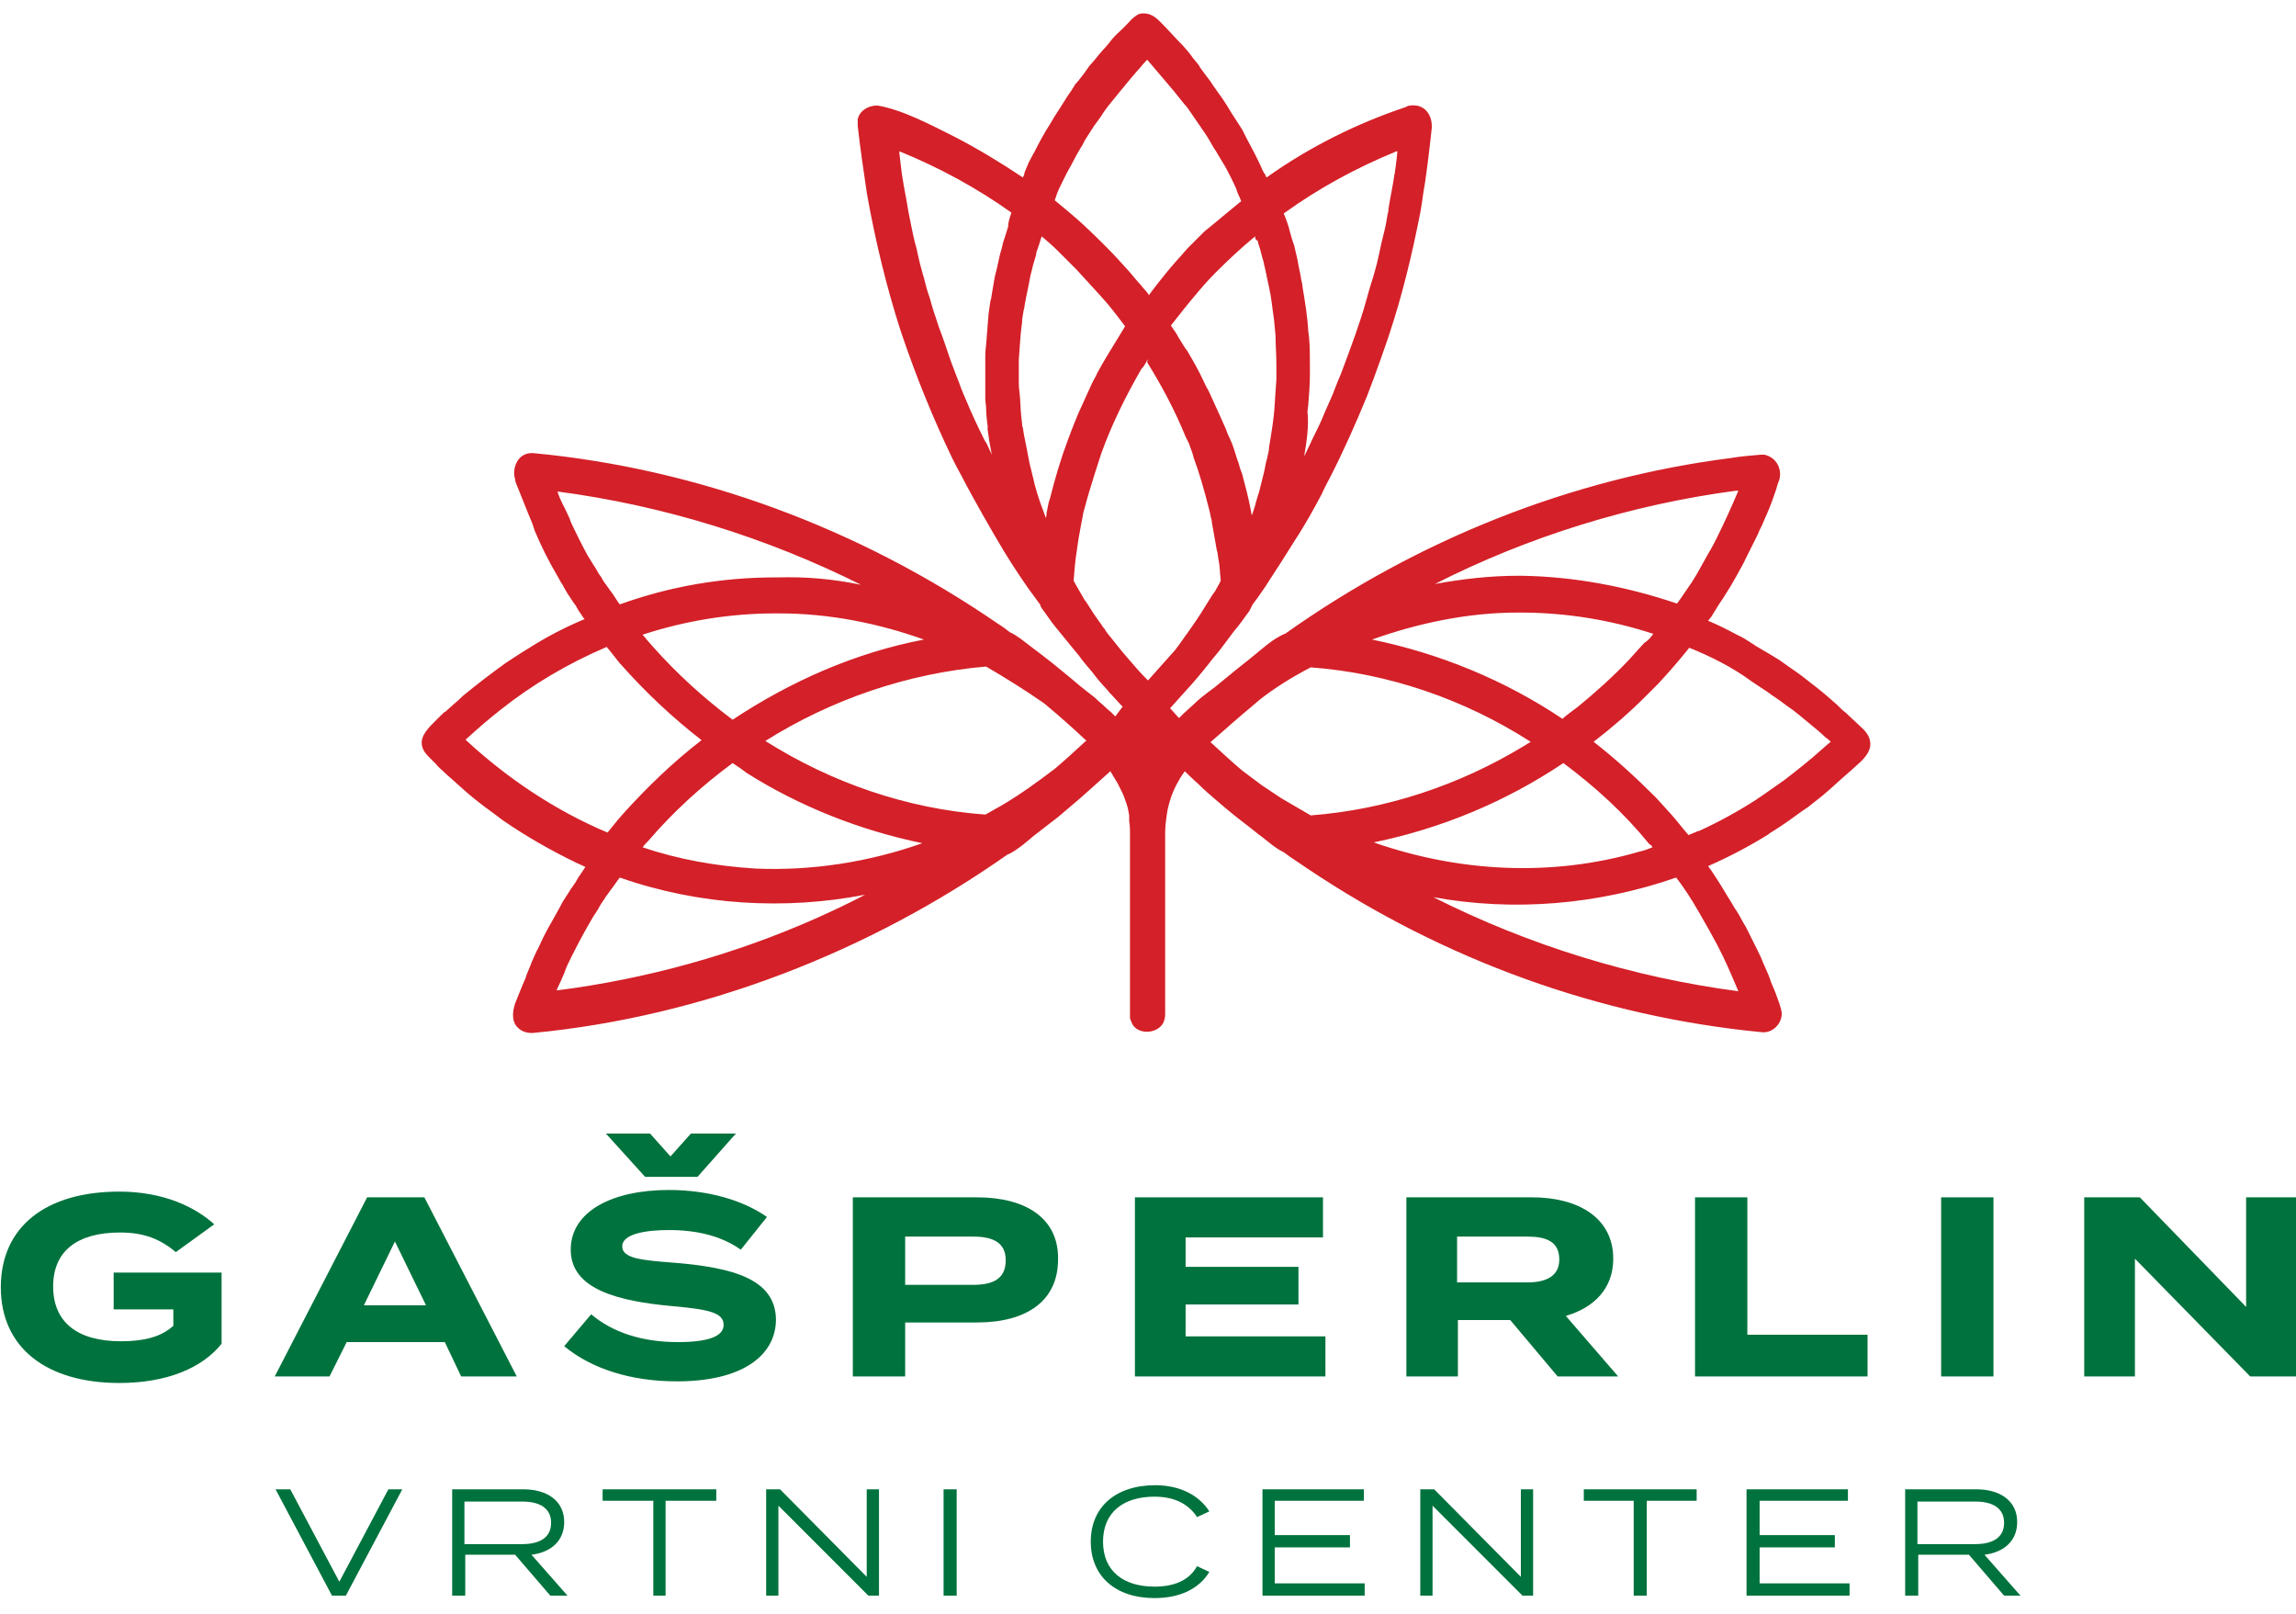<?xml version="1.0" encoding="utf-8"?>
<!-- Generator: Adobe Illustrator 18.1.1, SVG Export Plug-In . SVG Version: 6.00 Build 0)  -->
<svg version="1.1" id="Layer_1" xmlns="http://www.w3.org/2000/svg" xmlns:xlink="http://www.w3.org/1999/xlink" x="0px" y="0px"
	 viewBox="0 0 280.8 197.4" enable-background="new 0 0 280.8 197.4" xml:space="preserve">
<g>
	<g>
		<path fill="#00723D" d="M27.1,155.6H13.9v4.5h7.3v2c-1.5,1.4-3.7,1.9-6.4,1.9c-5.3,0-8.3-2.3-8.3-6.7c0-4.3,2.9-6.6,8.2-6.6
			c2.9,0,4.9,0.8,6.8,2.4l4.7-3.4c-2.3-2.1-6.2-4-11.6-4c-9,0-14.5,4.3-14.5,11.7c0,7.4,5.6,11.7,14.5,11.7c5.9,0,10.2-1.9,12.5-4.8
			V155.6z"/>
		<path fill="#00723D" d="M44.5,159.6l3.8-7.8l3.8,7.8H44.5z M56.4,168.3h6.8l-11.3-21.9h-7l-11.3,21.9h6.7l2.1-4.2h12L56.4,168.3z"
			/>
		<path fill="#00723D" d="M82.5,154.4c-3.9-0.3-6.4-0.5-6.4-2c0-1.6,3.1-2,5.7-2c3.4,0,6.4,0.7,8.8,2.4l3.2-4c-3-2.1-7.3-3.3-12-3.3
			c-6.9,0-12,2.6-12,7.3c0,4.9,5.9,6.3,12.4,6.9c4.5,0.4,6.3,0.8,6.3,2.3c0,1.4-1.9,2.1-5.6,2.1c-4.4,0-8-1.2-10.6-3.4l-3.3,3.9
			c3.4,2.8,8.2,4.3,13.8,4.3c7.9,0,12.1-3.1,12.1-7.6C94.8,156.4,89.7,155,82.5,154.4z M74.1,138.6h5.4l2.5,2.8l2.5-2.8H90l-4.7,5.3
			h-6.4L74.1,138.6z"/>
		<path fill="#00723D" d="M119,157.1h-8.3v-5.9h8.3c2.4,0,4,0.7,4,2.9C123,156.4,121.4,157.1,119,157.1z M119.5,146.4h-15.2v21.9
			h6.4v-6.6h8.8c6,0,9.9-2.6,9.9-7.7C129.5,149,125.5,146.4,119.5,146.4z"/>
		<polygon fill="#00723D" points="145,163.4 145,159.5 158.8,159.5 158.8,154.9 145,154.9 145,151.3 161.8,151.3 161.8,146.4 
			138.8,146.4 138.8,168.3 162.1,168.3 162.1,163.4 		"/>
		<path fill="#00723D" d="M178.2,156.7v-5.5h8.6c2.3,0,3.9,0.6,3.9,2.8c0,2.1-1.7,2.8-3.9,2.8H178.2z M197.9,168.3l-6.4-7.4
			c3.4-1,5.8-3.3,5.8-7c0-5-4.3-7.5-9.9-7.5h-15.4v21.9h6.3v-6.9h6.4l5.8,6.9H197.9z"/>
		<polygon fill="#00723D" points="213.7,163.2 213.7,146.4 207.3,146.4 207.3,168.3 228.4,168.3 228.4,163.2 		"/>
		<rect x="237.4" y="146.4" fill="#00723D" width="6.4" height="21.9"/>
		<polygon fill="#00723D" points="274.7,146.4 274.7,159.8 261.7,146.4 254.9,146.4 254.9,168.3 261.1,168.3 261.1,153.9 
			275.2,168.3 280.8,168.3 280.8,146.4 		"/>
	</g>
	<g>
		<polygon fill="#00723D" points="33.7,182.1 40.6,195.1 42.3,195.1 49.2,182.1 47.5,182.1 41.5,193.4 35.5,182.1 		"/>
		<path fill="#00723D" d="M56.8,188.7v-5.1h7.1c2.1,0,3.5,0.8,3.5,2.6c0,1.8-1.4,2.6-3.5,2.6H56.8z M69.4,195.1l-4.4-5
			c2.4-0.3,4-1.7,4-4c0-2.6-2.1-4-5-4h-8.7v13h1.6v-5H63l4.3,5H69.4z"/>
		<polygon fill="#00723D" points="87.6,182.1 73.7,182.1 73.7,183.5 79.9,183.5 79.9,195.1 81.4,195.1 81.4,183.5 87.6,183.5 		"/>
		<polygon fill="#00723D" points="106,182.1 106,192.8 95.4,182.1 93.7,182.1 93.7,195.1 95.2,195.1 95.2,184.1 106.2,195.1 
			107.5,195.1 107.5,182.1 		"/>
		<rect x="115.4" y="182.1" fill="#00723D" width="1.6" height="13"/>
		<path fill="#00723D" d="M141.2,194c-3.8,0-6.3-1.9-6.3-5.5c0-3.6,2.5-5.5,6.3-5.5c2.3,0,4.1,0.8,5.2,2.5l1.5-0.7
			c-1.2-1.9-3.5-3.2-6.6-3.2c-4.9,0-7.9,2.7-7.9,6.9c0,4.2,3,6.9,7.8,6.9c3.2,0,5.5-1.2,6.7-3.2l-1.5-0.7
			C145.4,193.3,143.5,194,141.2,194z"/>
		<polygon fill="#00723D" points="155.9,193.6 155.9,189.2 165.1,189.2 165.1,187.7 155.9,187.7 155.9,183.5 166.8,183.5 
			166.8,182.1 154.4,182.1 154.4,195.1 166.9,195.1 166.9,193.6 		"/>
		<polygon fill="#00723D" points="186,182.1 186,192.8 175.4,182.1 173.7,182.1 173.7,195.1 175.2,195.1 175.2,184.1 186.2,195.1 
			187.5,195.1 187.5,182.1 		"/>
		<polygon fill="#00723D" points="207.5,182.1 193.7,182.1 193.7,183.5 199.8,183.5 199.8,195.1 201.4,195.1 201.4,183.5 
			207.5,183.5 		"/>
		<polygon fill="#00723D" points="215.2,193.6 215.2,189.2 224.4,189.2 224.4,187.7 215.2,187.7 215.2,183.5 226,183.5 226,182.1 
			213.6,182.1 213.6,195.1 226.2,195.1 226.2,193.6 		"/>
		<path fill="#00723D" d="M234.5,188.7v-5.1h7.1c2.1,0,3.5,0.8,3.5,2.6c0,1.8-1.4,2.6-3.5,2.6H234.5z M247.1,195.1l-4.4-5
			c2.4-0.3,4-1.7,4-4c0-2.6-2.1-4-5-4H233v13h1.6v-5h6.2l4.3,5H247.1z"/>
	</g>
	<path fill-rule="evenodd" clip-rule="evenodd" fill="#D42028" d="M151.8,24.6c-0.1-0.3-0.3-0.7-0.3-0.7c-0.2-0.4-0.3-0.8-0.3-0.8
		c-0.4-0.9-0.9-1.9-1.4-2.8l-0.6-1c-0.2-0.3-0.4-0.7-0.6-1c-0.1-0.1-0.1-0.1-0.2-0.3c-0.4-0.7-0.8-1.4-1.3-2.1l-1.1-1.6
		c-0.8-1.2-0.9-1.3-1.1-1.5c-0.5-0.6-1.2-1.5-1.2-1.5c-0.5-0.6-1.1-1.3-1.1-1.3c-0.6-0.7-1.1-1.3-1.7-2l-0.6-0.7c0,0,0,0-0.1,0.1
		c-0.3,0.3-0.7,0.8-0.7,0.8c-0.9,1-1.8,2.1-2.7,3.2c0,0-0.8,1-1.3,1.6c-0.2,0.3-0.4,0.5-0.9,1.3c-0.2,0.3-0.3,0.4-0.8,1.1l-0.9,1.4
		c-0.2,0.3-0.2,0.3-0.5,0.9c-0.5,0.8-1,1.7-1.4,2.5l-0.5,0.9c-0.5,1-0.6,1.2-0.6,1.2c-0.3,0.6-0.6,1.2-0.8,1.9c-0.1,0.2,0,0-0.1,0.3
		c1.1,0.9,2.2,1.8,3.3,2.8c0,0,1.3,1.2,2.3,2.2l0.8,0.8c0.9,0.9,1.8,1.9,2.7,2.9l1.1,1.3c0.3,0.3,0.6,0.7,0.6,0.7
		c0.3,0.3,0.6,0.7,0.6,0.7l0.1,0.2c0.2-0.3,0.4-0.5,0.6-0.8l0.7-0.9c0.7-0.9,0.9-1.1,1.3-1.6l0.6-0.7c0.7-0.8,1-1.1,1.5-1.7
		c0,0,1.2-1.2,2.1-2.1C148.8,27.1,150.3,25.8,151.8,24.6z M123.7,26c-4.2-3-8.8-5.5-13.7-7.5c0,0,0,0.2,0,0.3
		c0.1,0.8,0.2,1.7,0.3,2.5c0,0,0.1,0.6,0.2,1.2c0,0.3,0.1,0.3,0.1,0.6c0,0,0.3,1.5,0.5,2.8l0.3,1.5c0.2,1,0.4,2,0.7,3
		c0,0,0.2,1,0.4,1.8C112.7,33,113,34,113,34c0.2,0.8,0.4,1.6,0.7,2.4c0,0,0.4,1.5,0.8,2.6c0,0,0.3,1,0.7,2c0,0,0.6,1.7,1.1,3.2
		c0.4,1.1,1,2.6,1,2.6c0.3,0.9,0.8,2,0.8,2c0.7,1.7,1.5,3.4,2.3,5l0.3,0.5l0.6,1.3c-0.1-0.5-0.2-1.1-0.3-1.6l-0.1-0.7
		c-0.2-1.3-0.1-0.9-0.1-1.1c0,0-0.2-1.4-0.2-2.3c0-0.4-0.1-0.8-0.1-1.1c0-0.4,0-0.8,0-0.8c0-0.6,0-1.3,0-1.3c0-0.7,0-0.4,0-1
		c0,0,0,0,0-0.8l0-0.8c0-0.4,0-0.6,0-0.6c0-0.6,0.1-1.3,0.1-1.3c0.1-1.3,0.2-2.5,0.3-3.8l0.1-0.7c0.2-1.3,0.1-0.9,0.2-1.1
		c0,0,0.2-1.3,0.4-2.4c0.1-0.6,0.3-1.3,0.3-1.3c0.3-1.3,0.3-1.4,0.4-1.8l0.2-0.7c0.3-1.3,0.2-0.8,0.3-1.1l0.5-1.6
		C123.3,27.1,123.5,26.6,123.7,26z M159.5,55.8l0.1-0.2c0.4-0.8,0.9-1.9,0.9-1.9c0.5-1,1-2,1.4-3c0,0,0.6-1.4,1.1-2.5
		c0.4-1.1,1-2.5,1-2.5c0.6-1.6,1.2-3.2,1.8-4.9l0.2-0.6c0,0,0.7-2,1.1-3.5c0,0,0.4-1.5,0.8-2.7c0,0,0.3-1,0.5-1.8
		c0.2-0.8,0.4-1.8,0.4-1.8c0.2-1,0.5-2,0.7-3c0,0,0.1-0.6,0.2-1.2c0.1-0.3,0.1-0.3,0.1-0.6l0.1-0.6l0.1-0.6c0,0,0.3-1.5,0.5-2.8
		c0-0.3,0.1-0.3,0.1-0.6c0,0,0.2-1.3,0.3-2.5c0,0,0,0-0.1,0c-4.9,2-9.5,4.5-13.8,7.6c0.1,0.2,0.1,0.3,0.2,0.5c0,0,0.4,1,0.6,1.9
		l0.2,0.7c0.1,0.3,0.2,0.6,0.3,0.9c0.1,0.5,0.3,1.3,0.3,1.3c0.1,0.4,0.1,0.5,0.1,0.5c0.1,0.6,0.3,1.5,0.3,1.5
		c0.1,0.4,0.1,0.6,0.1,0.6c0.1,0.5,0.2,0.8,0.2,1.1c0.3,1.8,0.6,3.6,0.7,5.4l0.1,0.8c0.1,1.2,0.1,2.4,0.1,3.6v0.8
		c0,1.3-0.1,2.5-0.2,3.8l-0.1,0.8C160.1,52.1,159.8,54,159.5,55.8z M153.5,28.9c-1.7,1.4-3.3,2.9-4.8,4.4c0,0-1.2,1.2-2.1,2.3
		c-1.2,1.4-2.3,2.8-3.4,4.2c0.6,0.9,0.7,1,0.9,1.4c0.7,1.1,0.7,1.2,1.1,1.7c0.7,1.2,1.4,2.4,2,3.7c0.4,0.9,0.6,1.1,0.8,1.6
		c0.5,1.1,1,2.2,1.5,3.3c0,0,0.2,0.5,0.4,0.9c0.3,0.8,0.2,0.6,0.5,1.2l0.3,0.7c0.3,0.8,0.5,1.6,0.8,2.4c0.2,0.8,0.3,0.9,0.4,1.2
		c0.4,1.5,0.8,3,1.1,4.6c0,0,0,0.2,0.1,0.5c0.2-0.5,0.3-0.9,0.3-0.9c0.1-0.2,0.1-0.4,0.2-0.7c0.1-0.3,0.2-0.7,0.3-1
		c0.1-0.2,0,0,0.2-0.7c0.2-0.8,0.5-2,0.5-2c0-0.2,0.1-0.3,0.1-0.5c0.1-0.6,0.3-1.3,0.3-1.3c0-0.2,0.1-0.3,0.1-0.5
		c0.1-0.3,0.1-0.7,0.1-0.7c0.3-1.8,0.6-3.5,0.7-5.3c0,0,0.1-1.7,0.2-3c0-0.4,0-0.7,0-1.1v-0.7c0-1.2-0.1-2.4-0.1-3.5
		c0,0-0.1-1.2-0.2-2.1c-0.2-1.3-0.3-2.6-0.6-3.9l-0.2-0.9c0-0.2-0.1-0.3-0.1-0.5c0-0.2-0.1-0.3-0.1-0.5c-0.1-0.3-0.1-0.6-0.2-0.8
		c0-0.2,0-0.1-0.1-0.5c-0.2-0.6-0.3-1.2-0.5-1.8c-0.1-0.2,0,0-0.2-0.7C153.6,29.4,153.5,29.2,153.5,28.9z M127.4,28.9
		c0,0.1-0.1,0.2-0.1,0.3c0,0-0.3,1-0.5,1.5c-0.1,0.2,0,0.1-0.1,0.5c-0.4,1.3-0.4,1.4-0.5,1.8l-0.2,0.8c-0.2,1.2-0.5,2.4-0.7,3.6
		c0,0.2,0,0.1-0.1,0.5c-0.2,1.1-0.2,1.2-0.2,1.5c-0.2,1.5-0.2,1.9-0.3,3.2l-0.1,1.4c0,0.4,0,1.1,0,1.1c0,0.7,0,0.7,0,0.7
		c0,0.2,0,0.3,0,1.1c0,0.5,0.1,1.2,0.1,1.2c0.1,0.9,0.1,1.9,0.2,2.8l0.1,0.9c0,0.2,0,0.3,0.1,0.5c0.1,0.6,0.1,0.8,0.2,1.2
		c0.2,1,0.4,2,0.6,3.1l0.2,0.8c0.1,0.5,0.3,1.2,0.3,1.2c0,0.2,0.1,0.3,0.1,0.5c0.3,1.1,0.4,1.4,0.7,2.3l0.7,1.9l0,0.1
		c0.1-0.4,0.1-0.5,0.1-0.7c0,0,0.1-0.5,0.2-1c0.1-0.5,0.2-0.7,0.2-0.7c0.6-2.4,1.3-4.8,2.2-7.2c0,0,0.7-1.9,1.3-3.3
		c0.5-1.1,1-2.2,1.5-3.3c0.4-0.9,0.6-1.1,0.8-1.6c0.7-1.3,1.5-2.6,2.3-3.9c0,0,0.6-1,1.1-1.8c-0.9-1.2-1.8-2.4-2.8-3.5
		c0,0-1.9-2.1-3.2-3.5c0,0-1.1-1.1-2.1-2.1c0,0-0.8-0.8-1.4-1.3C127.9,29.3,127.6,29.1,127.4,28.9z M205.1,73.8
		c0.6-0.8,1.3-1.9,1.8-2.6c0.4-0.6,0.9-1.5,0.9-1.5c0.4-0.7,1-1.8,1-1.8c0.5-0.8,1.1-2,1.1-2c1-2,1.9-4,2.7-5.9c0,0-0.2,0-0.3,0
		c-12.8,1.7-25.4,5.6-36.8,11.4c3.3-0.6,6.7-1,10.2-1c0.1,0,0.3,0,0.4,0C192.5,70.5,198.9,71.7,205.1,73.8z M105.3,71.5
		c-11.6-5.8-24.2-9.7-37.1-11.4c0,0,0,0,0,0.1c0.3,0.9,0.9,2,0.9,2c0.5,1.1,0.6,1.2,0.7,1.6c0.6,1.3,1.3,2.7,2,4l0.8,1.3
		c0.3,0.4,0.5,0.9,0.8,1.3c0.1,0.1,0.1,0.1,0.2,0.3c0.2,0.4,0.6,0.9,0.6,0.9c0.2,0.3,0.5,0.7,0.5,0.7c0.4,0.5,0.7,1.1,1.1,1.6
		c6.1-2.2,12.5-3.3,19-3.3c0.1,0,0.3,0,0.4,0C98.6,70.5,101.9,70.8,105.3,71.5z M140.4,43.9c-0.4,0.7-0.5,0.9-0.8,1.2
		c-1.9,3.3-3.6,6.7-4.9,10.3c0,0-1.4,4.2-2.1,6.9c-0.1,0.3-0.1,0.3-0.2,0.9c0,0-0.3,1.5-0.5,2.7c-0.1,0.6-0.2,1.4-0.2,1.4
		c-0.2,1.2-0.3,2.4-0.4,3.7c0.2,0.4,0.8,1.4,1.2,2.1c0.2,0.4,0.3,0.4,0.4,0.6l0.9,1.4c0.2,0.3,0.2,0.3,0.7,1
		c0.2,0.2,0.3,0.5,0.5,0.7c0.1,0.1,0.1,0.1,0.2,0.3c0.2,0.3,0.6,0.8,0.7,0.9c0.4,0.5,0.8,1,1.2,1.5c0,0,1,1.2,1.8,2.1
		c0.6,0.7,1.3,1.4,1.5,1.6c1.1-1.2,2.2-2.5,3.3-3.7c0.3-0.4,0.6-0.8,0.6-0.8c0.4-0.6,1-1.4,1-1.4c0.7-1,1.4-2,2-3l1-1.6
		c0.1-0.1,0.2-0.3,0.3-0.4c0.2-0.4,0.5-0.9,0.5-0.9c0.1-0.1,0.1-0.3,0.2-0.4c-0.1-0.8-0.1-1.8-0.3-2.7c-0.1-0.7-0.1-0.8-0.2-1.1
		c-0.2-1.1-0.4-2.3-0.6-3.4c0-0.2,0-0.2-0.1-0.5c-0.1-0.4-0.1-0.6-0.3-1.3c-0.5-2-1.1-4.1-1.8-6l-0.2-0.7c-0.1-0.3-0.2-0.5-0.4-1.1
		c0,0-0.2-0.4-0.2-0.4c-0.1-0.2-0.2-0.4-0.2-0.4c-1.3-3.2-2.9-6.2-4.7-9.1L140.4,43.9z M202.2,77.5c-5.2-1.7-10.7-2.6-16.2-2.6
		c-0.1,0-0.2,0-0.4,0c-6.1,0-12.2,1.3-17.8,3.3c8.3,1.7,16.3,5,23.3,9.7c0.1-0.1,0.1-0.1,0.2-0.2c0,0,1-0.8,1.7-1.3
		c2.2-1.8,4.3-3.7,6.2-5.7c0,0,1.1-1.2,1.9-2.1C201.6,78.3,201.9,77.9,202.2,77.5z M113,78.2c-5.6-2-11.6-3.2-17.7-3.2
		c-0.2,0-0.4,0-0.5,0c-5.5,0-11,0.9-16.2,2.6c0.1,0.2,0.3,0.3,0.4,0.5l0.7,0.8c3,3.4,6.3,6.4,9.9,9.1C96.7,83.3,104.6,79.8,113,78.2
		z M160.3,81.6c-2.3,1.2-4.4,2.5-6.3,4c-0.2,0.2-0.5,0.4-0.7,0.6c-1.8,1.5-3.5,3-5.2,4.5l-0.1,0c1.3,1.2,2.6,2.4,3.9,3.5
		c0.8,0.6,1.6,1.2,2.4,1.8c0,0,1.5,1,2.4,1.6c1.2,0.7,2.4,1.4,3.6,2.1c9.2-0.7,18.2-3.7,26.1-8.5c0.3-0.2,0.5-0.3,0.8-0.5
		C179.1,85.5,169.8,82.3,160.3,81.6z M120.6,81.5c-9.5,0.8-18.9,4-27,9.1c8.1,5.1,17.3,8.3,26.9,9c0.6-0.3,1.2-0.7,1.8-1
		c2.4-1.4,4.6-3,6.7-4.6c1.3-1.1,2.5-2.2,3.8-3.4l0.1,0c-1.7-1.6-3.4-3.1-5.2-4.6C125.4,84.4,123,82.9,120.6,81.5z M74.2,79.1
		c-4.7,2-9.1,4.6-13,7.7c-1.4,1.1-2.8,2.3-4.1,3.5c0,0-0.3,0.1,0,0.3c5,4.6,10.8,8.5,17.2,11.2c0.4-0.5,0.9-1.1,1.3-1.6l0.7-0.8
		c2.9-3.2,6-6.2,9.5-8.9c-3.6-2.8-6.9-5.9-9.9-9.3l-0.1-0.1C75.3,80.5,74.8,79.8,74.2,79.1z M206.6,79.2c-1.2,1.5-2.5,3-3.8,4.4
		c0,0-0.9,0.9-1.6,1.6c-2,2-4.1,3.8-6.3,5.5c2.7,2.1,5.2,4.4,7.6,6.8c0,0,1.2,1.3,2,2.2c0.7,0.8,1.3,1.6,2,2.4
		c0.3-0.1,0.7-0.3,1-0.4c0.1-0.1,0.2-0.1,0.3-0.1c2.4-1.1,4.8-2.4,7.1-3.9c0.1-0.1,0.1-0.1,0.3-0.2c1-0.7,2-1.4,3-2.1
		c0,0,2.1-1.6,3.5-2.8c0.7-0.6,1.6-1.4,1.6-1.4c0.2-0.2,0.6-0.5,0.6-0.5c-0.2-0.2-0.4-0.4-0.6-0.5c-0.6-0.6-1.6-1.4-1.6-1.4
		c-1.1-0.9-2.1-1.8-3.3-2.6c0,0-0.9-0.7-1.7-1.2c-0.5-0.4-1-0.7-1.6-1.1c-0.6-0.4-0.6-0.4-0.9-0.6C211.9,81.6,209.3,80.3,206.6,79.2
		z M191.2,93.3c-7,4.7-14.9,8-23.2,9.7c10.3,3.6,21.7,4.3,32.6,1.1c0.5-0.1,1-0.3,1.5-0.5c-0.1-0.2-0.2-0.3-0.4-0.4
		C198.7,99.5,195.1,96.2,191.2,93.3z M89.6,93.3c-3.8,2.8-7.3,6-10.3,9.5l-0.1,0.1c-0.2,0.2-0.4,0.4-0.6,0.7c4.4,1.5,9,2.3,13.8,2.6
		c6.9,0.3,13.9-0.8,20.4-3.1c-7.7-1.6-15-4.5-21.5-8.6C90.8,94.1,90.2,93.7,89.6,93.3z M205,107.3c-9.5,3.3-19.8,4.2-29.7,2.4
		c11.7,5.9,24.4,9.8,37.3,11.5c-0.8-1.9-1.6-3.8-2.6-5.7c0,0-0.6-1.1-1.1-2l-1.2-2.1C206.9,110,206,108.6,205,107.3z M75.8,107.3
		c-0.4,0.5-0.7,1-1.1,1.5c0,0-0.3,0.4-0.5,0.7c-0.1,0.1-0.1,0.1-0.2,0.3c-0.3,0.4-0.6,0.9-0.6,0.9c-0.3,0.6-0.8,1.3-0.8,1.3
		c-0.3,0.5-0.7,1.2-0.7,1.2c-0.9,1.6-1.8,3.3-2.6,5l-0.3,0.8c-0.3,0.7-0.6,1.4-0.9,2l0,0.1c11-1.4,21.8-4.4,31.9-8.9
		c2-0.9,3.9-1.8,5.8-2.8C96,111.3,85.5,110.7,75.8,107.3z M137.3,86.4l-0.3-0.3c-0.8-0.9-1.3-1.4-1.3-1.4c-0.3-0.4-0.7-0.8-0.7-0.8
		c-0.7-0.8-0.8-0.9-1.1-1.3l-0.3-0.4c-0.6-0.7-1.2-1.4-1.7-2.1c0,0-1-1.2-1.8-2.2c-0.4-0.5-0.9-1.1-0.9-1.1
		c-0.6-0.7-1.1-1.5-1.7-2.3c0,0-0.2-0.2-0.3-0.6l-0.3-0.4c-0.5-0.7-1.1-1.5-1.1-1.5c-1.4-2-2.7-4-3.9-6.1l-0.3-0.5
		c0,0-2.4-4.1-4-7.2c-0.4-0.7-0.9-1.7-0.9-1.7l-0.3-0.6c-2.4-5-4.4-10-6.1-15c-0.1-0.3-0.1-0.3-0.2-0.6c-1.7-5.3-3-10.7-4-16.2
		c0-0.2-0.1-0.4-0.1-0.6c-0.4-2.7-0.8-5.4-1.1-8.1c0,0,0-0.4,0-0.8c0.2-1,1.2-1.7,2.4-1.7c3,0.5,6.4,2.3,9.4,3.8
		c2.9,1.5,5.7,3.2,8.4,5c0.1-0.2,0.2-0.4,0.2-0.6c0.2-0.5,0.5-1.2,0.5-1.2c0.5-1,0.7-1.3,0.7-1.3c0.6-1.2,1.2-2.3,1.9-3.4l0.6-1
		c0.4-0.6,0.9-1.4,0.9-1.4c0.3-0.5,0.7-1.1,0.7-1.1c0.3-0.4,0.6-0.9,0.6-0.9c0.2-0.3,0.3-0.5,0.3-0.5c0.3-0.3,0.6-0.7,0.6-0.7
		c0.5-0.6,1.1-1.5,1.1-1.5c0.7-0.8,0.8-0.9,1.1-1.3l0.6-0.7c0.5-0.5,1.1-1.3,1.1-1.3c0.5-0.6,0.8-0.8,1.2-1.2
		c0.3-0.3,0.4-0.4,0.4-0.4c0.6-0.6,0.7-0.8,1.1-1.1c0.4-0.3,0.7-0.6,1.7-0.4c0.9,0.2,1.6,1.1,2.3,1.8l1.5,1.6
		c0.3,0.3,0.4,0.4,0.4,0.4c1,1.1,1.3,1.6,1.3,1.6c0.5,0.6,0.7,0.8,0.9,1.2c0.5,0.7,1.2,1.6,1.2,1.6c0.2,0.3,0.4,0.6,0.4,0.6
		c0.4,0.6,1,1.4,1,1.4c0.4,0.6,0.8,1.2,1.2,1.9l1.1,1.7c0.2,0.3,0.3,0.5,0.3,0.5c0.2,0.4,0.5,1,0.5,1c0.7,1.3,1.4,2.6,2,4l0.2,0.3
		c0.1,0.1,0.1,0.3,0.2,0.4c5.2-3.7,11-6.6,17-8.6c0,0,0.3-0.3,1.3-0.2c1.3,0.2,2,1.4,1.9,2.8c0,0-0.4,3.8-0.8,6.5
		c-0.2,1.1-0.4,2.6-0.4,2.6l-0.1,0.6l-0.1,0.6c-1,5.1-2.2,10.1-3.8,14.9l-0.2,0.6c0,0-1.4,4.1-2.5,6.9c-1.4,3.4-2.9,6.8-4.6,10.1
		c0,0-0.6,1.1-1,2c-0.9,1.7-1.8,3.3-2.8,4.9l-0.2,0.3c-1.3,2.1-2.6,4.1-3.9,6.1c0,0-0.8,1.2-1.5,2.1l-0.1,0.2
		c-0.1,0.2-0.2,0.4-0.3,0.6c-0.6,0.8-1.2,1.7-1.9,2.5c0,0-0.6,0.8-1.2,1.6l-0.3,0.4c-0.5,0.7-1.1,1.3-1.6,2c0,0-1.2,1.5-2,2.4
		c-0.9,1-1.8,2-2.7,3c0.4,0.4,0.7,0.8,1.1,1.2c0.2-0.2,0.4-0.4,0.6-0.6l1.1-1c0.4-0.4,1-0.9,1-0.9c0.4-0.3,0.9-0.7,0.9-0.7
		c0.3-0.2,0.5-0.4,0.8-0.6c0.7-0.6,1.5-1.2,2.2-1.8c0,0,1.1-0.9,2-1.6c1.4-1.1,2.7-2.4,4.3-3.1c0.1,0,0.1,0,0.2-0.1
		c16.1-11.4,34.8-18.9,54.4-21.4c1.2-0.2,2.4-0.3,3.6-0.4c0,0,0.3,0,0.5,0c1.4,0.3,2.2,1.7,1.8,3.1c-0.3,0.7-0.3,1-0.5,1.5
		c-0.2,0.6-0.5,1.4-0.5,1.4c-0.3,0.8-0.8,1.9-0.8,1.9c-0.4,1-0.6,1.3-0.6,1.3c-0.1,0.3-0.3,0.7-0.3,0.7c-0.4,0.8-1,2-1,2
		c-0.2,0.4-0.4,0.8-0.4,0.8c-0.3,0.7-0.7,1.3-1,1.9l-0.8,1.4c-0.5,0.8-0.7,1.1-1,1.6c-0.5,0.7-0.9,1.4-1.4,2.2l-0.4,0.5
		c1.2,0.5,2.4,1.1,3.5,1.7c0.7,0.3,1.3,0.7,1.9,1.1c0.2,0.1,0.2,0.1,0.3,0.2c0.7,0.4,1.5,0.9,2.2,1.3c0.6,0.4,0.4,0.2,1.1,0.7
		c0.8,0.6,1.6,1.1,2.4,1.7l0.9,0.7c0.4,0.3,0.9,0.7,0.9,0.7c0.9,0.7,1.7,1.4,2.6,2.2c0.3,0.3,0.4,0.4,0.4,0.4
		c0.3,0.3,0.7,0.6,0.7,0.6c0.6,0.6,1.2,1.1,1.8,1.7c0,0,1,0.8,1.1,1.7c0.2,0.9-0.3,1.7-1.1,2.5l-1.1,1c-0.7,0.6-1.7,1.5-1.7,1.5
		c-1,0.9-1.2,1.1-1.7,1.5l-0.1,0.1c-0.6,0.5-1.3,1-1.9,1.5l-0.6,0.4c-1.1,0.8-2.2,1.6-3.3,2.3c-0.6,0.4-0.7,0.4-0.9,0.6
		c-2.4,1.5-4.9,2.8-7.4,3.9c0.4,0.5,1.5,2.2,2.2,3.4l0.8,1.3c0.2,0.4,0.5,0.8,0.5,0.8c0.4,0.6,0.7,1.3,1.1,1.9c0,0,0.5,1,0.9,1.8
		l0.5,1c0.5,1,0.6,1.3,0.6,1.3c0.1,0.3,0.3,0.7,0.3,0.7c0.3,0.7,0.6,1.3,0.8,2c0,0,0.5,1.1,0.8,2c0,0,0.4,1,0.5,1.7
		c0.1,1.3-1.1,2.6-2.5,2.4c-19.7-1.9-38.8-8.8-55.5-20c-1-0.7-2-1.3-2.9-2c-1.1-0.5-2.1-1.5-3.1-2.2c-1.1-0.9-2.2-1.7-3.3-2.6
		c0,0-1.1-0.9-1.9-1.6c-0.7-0.6-1.4-1.2-2.1-1.9c0,0-0.9-0.8-1.7-1.6l0,0c-0.4,0.6-0.5,0.7-0.6,0.9c-0.6,1-1.1,2.1-1.4,3.4
		c-0.1,0.3-0.2,1-0.2,1c-0.1,0.7-0.2,1.5-0.2,2.2l0,0c0,0,0,0,0,0v22.2c0,0.5-0.1,0.7-0.2,1c-0.6,1.3-2.8,1.6-3.7,0.4
		c-0.2-0.3-0.3-0.6-0.4-0.9c0-0.1,0-0.3,0-0.4v-22.3c0-0.4,0-0.8-0.1-1.4l0-0.4c0-0.2,0-0.2,0-0.3c-0.1-0.6-0.2-1.2-0.5-1.9
		c-0.1-0.4-0.4-1-0.4-1c-0.2-0.4-0.5-1-0.5-1c-0.3-0.5-0.6-1-0.9-1.5c-1.7,1.5-3.4,3.1-5.1,4.5l-1.3,1.1c-1,0.8-2.1,1.6-3.1,2.4
		c0,0-2,1.8-3.1,2.2c-16.8,11.8-37.1,19.8-58,21.8c0,0-1,0.1-1.7-0.5c-0.9-0.7-0.9-1.9-0.5-3.1l0.6-1.5c0.2-0.5,0.5-1.2,0.5-1.2
		c0.2-0.4,0.3-0.8,0.3-0.8c0.6-1.4,0.6-1.5,0.6-1.5c0.6-1.3,0.6-1.4,0.8-1.7l0.7-1.5c0.3-0.6,0.7-1.3,0.7-1.3
		c0.4-0.7,0.9-1.6,0.9-1.6c0.3-0.5,0.7-1.3,0.7-1.3c0.3-0.5,0.6-0.9,0.9-1.4c0.1-0.2,0.1-0.2,0.2-0.3c0.3-0.4,0.6-0.9,0.6-0.9
		c0.2-0.4,0.5-0.8,0.5-0.8c0.2-0.3,0.4-0.6,0.6-0.9c-0.4-0.2-0.7-0.3-1.1-0.5c-3.1-1.5-6.1-3.2-9-5.2l-1.2-0.9
		c-1.4-1-2.8-2.1-4.1-3.3l-1-0.9c-0.5-0.4-1.1-1-1.1-1c-0.4-0.3-0.8-0.8-0.8-0.8c-0.3-0.3-0.7-0.7-0.7-0.7c-0.4-0.4-0.9-0.9-1-1.6
		c-0.2-1.2,0.9-2.2,1.8-3.1c0,0,0.3-0.3,0.5-0.5c0.4-0.4,0.4-0.4,0.6-0.5l1-0.9c0.5-0.4,1.1-1,1.1-1c1.7-1.4,3.4-2.7,5.2-4
		c0,0,1.8-1.2,2.8-1.8c2.2-1.4,4.5-2.6,6.9-3.6c-0.2-0.2-0.3-0.4-0.5-0.7c0,0-0.3-0.4-0.5-0.8c-0.1-0.2-0.1-0.2-0.2-0.3
		c-0.3-0.4-0.6-0.9-0.6-0.9c-0.3-0.4-0.5-0.8-0.8-1.3c-0.1-0.2,0-0.1-0.3-0.5c-0.2-0.4-0.5-0.9-0.5-0.9c-1-1.7-1.9-3.5-2.7-5.4
		L65.1,64c-0.2-0.5-0.5-1.2-0.5-1.2c-0.3-0.8-0.7-1.7-1-2.5l-0.4-1c-0.1-0.2-0.2-0.5-0.2-0.7c-0.4-1.2,0.2-3.3,2.2-3.2
		c20.2,1.9,39.9,9.2,56.9,20.9c0.5,0.3,0.9,0.6,1.4,1c0.9,0.4,1.7,1.1,2.5,1.7c0,0,2.3,1.7,4.2,3.3c0,0,1,0.8,1.8,1.5l1,0.8
		c0.4,0.3,0.9,0.7,0.9,0.7c0.4,0.4,1,0.9,1,0.9c0.4,0.4,1,0.9,1,0.9c0.2,0.2,0.3,0.3,0.5,0.5L137.3,86.4z"/>
</g>
</svg>
